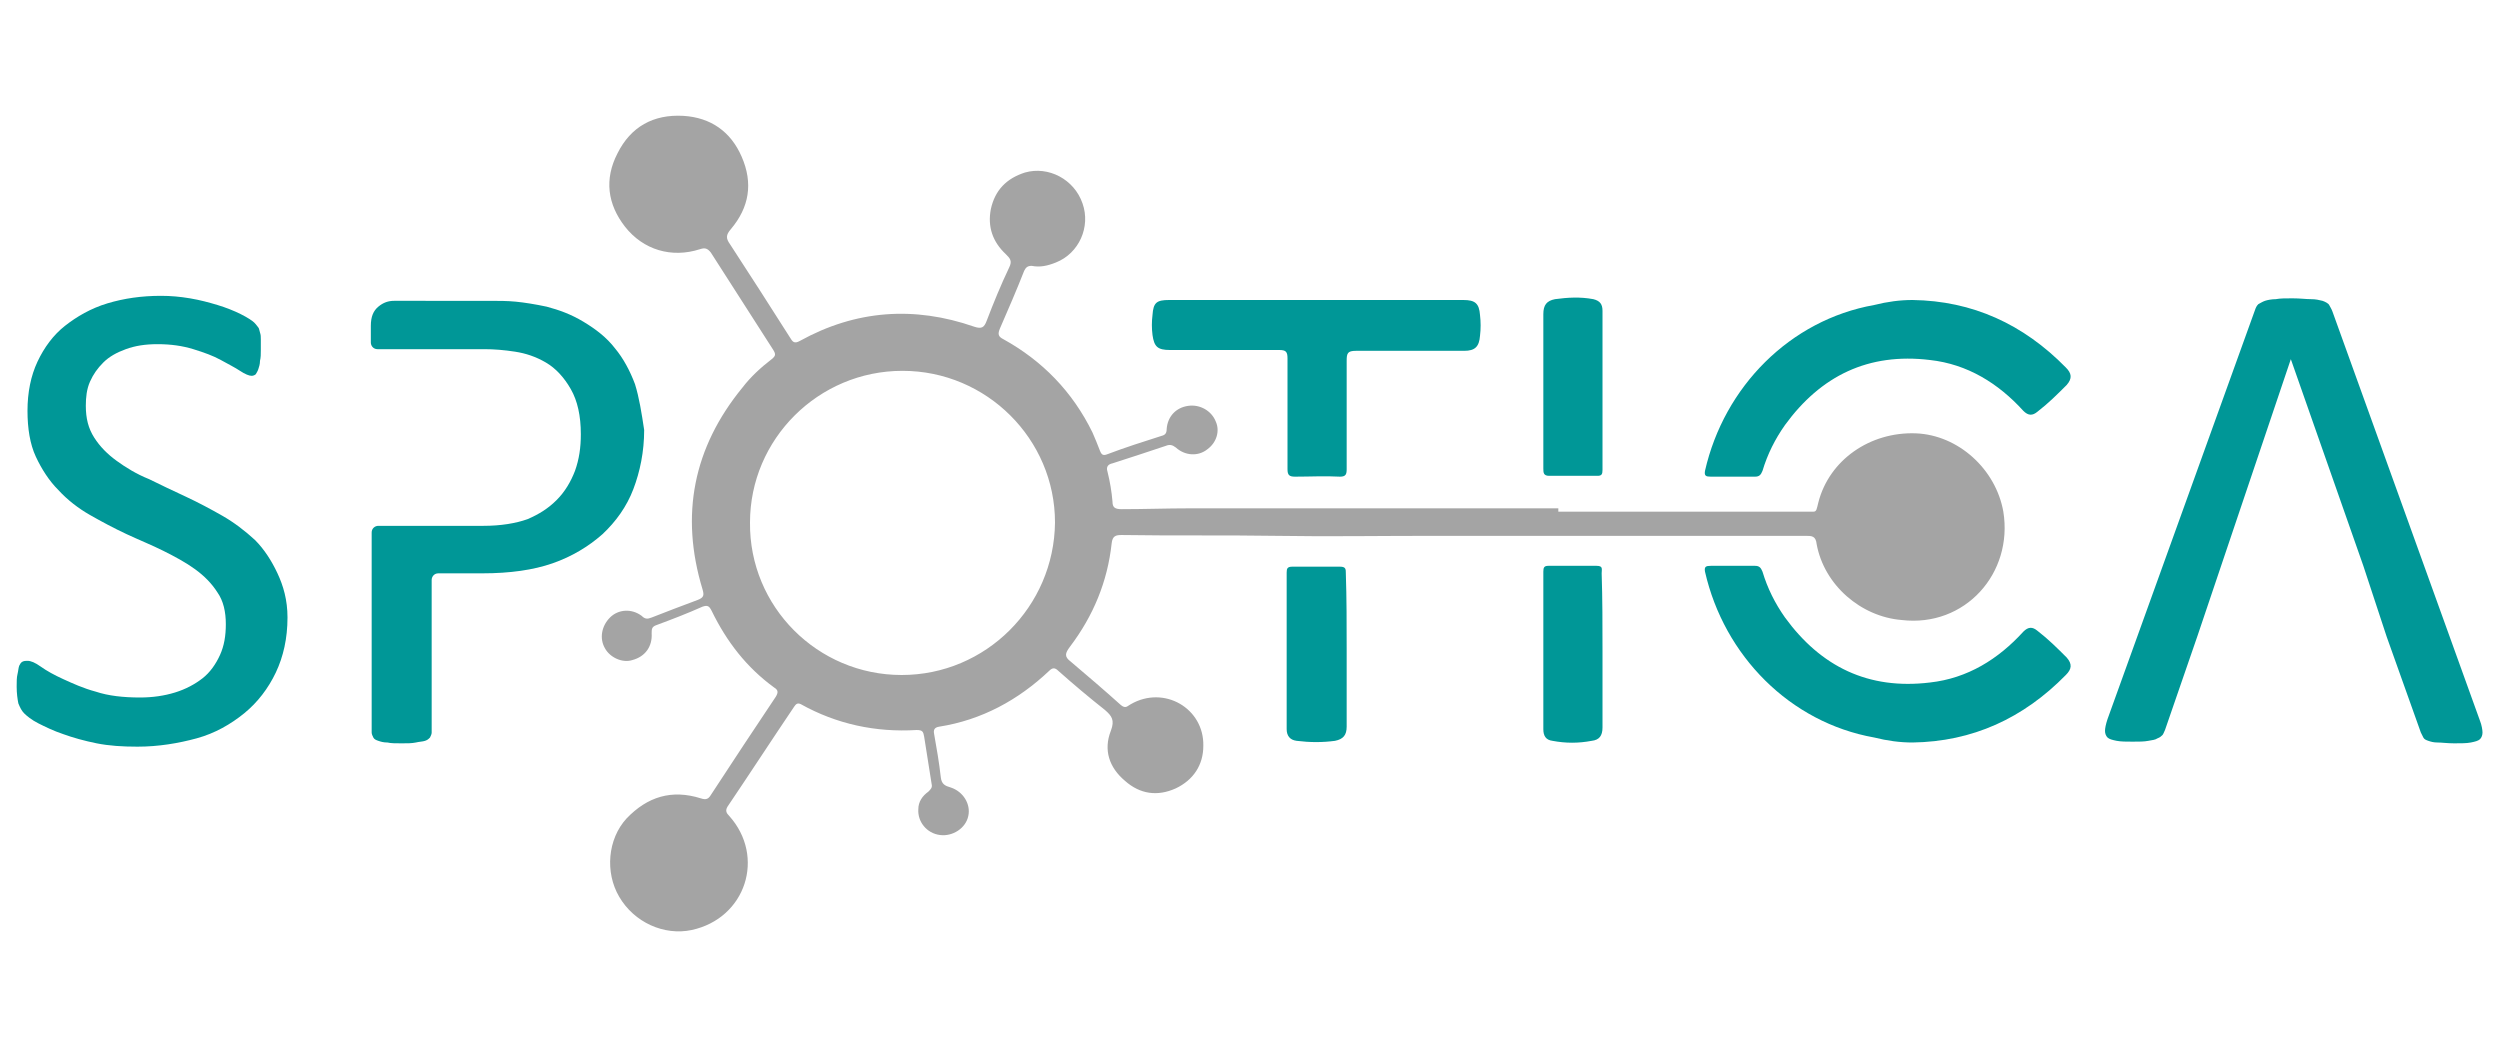 <?xml version="1.0" encoding="utf-8"?>
<!-- Generator: Adobe Illustrator 19.2.1, SVG Export Plug-In . SVG Version: 6.00 Build 0)  -->
<svg version="1.0" id="Layer_1" xmlns="http://www.w3.org/2000/svg" xmlns:xlink="http://www.w3.org/1999/xlink" x="0px" y="0px"
	 viewBox="0 0 300 125" style="enable-background:new 0 0 300 125;" xml:space="preserve">
<style type="text/css">
	.st0{fill:#009797;}
	.st1{fill:#A4A4A4;}
	.st2{fill:none;}
</style>
<g>
	<path class="st0" d="M158,36c5.9,0,11.8,0,17.6,0c1.4,0,1.9,0.4,2,1.8c0.1,0.8,0.1,1.7,0,2.5c-0.1,1.3-0.6,1.8-1.9,1.8
		c-4.4,0-8.7,0-13,0c-1,0-1.1,0.3-1.1,1.2c0,4.3,0,8.7,0,13c0,0.6-0.1,0.9-0.8,0.9c-1.8-0.1-3.6,0-5.4,0c-0.7,0-0.9-0.2-0.9-0.9
		c0-4.4,0-8.8,0-13.3c0-0.8-0.2-1-1-1c-4.3,0-8.7,0-13.1,0c-1.5,0-1.9-0.4-2.1-1.8c-0.1-0.8-0.1-1.6,0-2.4c0.1-1.5,0.5-1.8,2-1.8
		C146.3,36,152.2,36,158,36z"/>
	<path class="st0" d="M185.2,46.9c0-3.1,0-6.1,0-9.2c0-1.1,0.4-1.6,1.4-1.8c1.5-0.2,3-0.3,4.6,0c0.8,0.2,1.1,0.6,1.1,1.4
		c0,6.4,0,12.7,0,19.1c0,0.5-0.1,0.7-0.6,0.7c-1.9,0-3.9,0-5.8,0c-0.7,0-0.7-0.4-0.7-0.9C185.2,53.1,185.2,50,185.2,46.9z"/>
	<path class="st0" d="M192.3,78.1c0,3.1,0,6.1,0,9.2c0,1-0.4,1.5-1.3,1.6c-1.6,0.3-3.1,0.3-4.7,0c-0.8-0.1-1.1-0.6-1.1-1.4
		c0-6.3,0-12.6,0-18.9c0-0.5,0.1-0.7,0.6-0.7c1.9,0,3.9,0,5.8,0c0.8,0,0.6,0.4,0.6,0.9C192.3,71.9,192.3,75,192.3,78.1z"/>
	<path class="st0" d="M161.6,78c0,3.1,0,6.1,0,9.2c0,1-0.4,1.5-1.4,1.7c-1.5,0.2-3,0.2-4.6,0c-0.8-0.1-1.2-0.6-1.2-1.4
		c0-6.3,0-12.5,0-18.8c0-0.5,0.1-0.7,0.7-0.7c1.9,0,3.8,0,5.7,0c0.7,0,0.7,0.3,0.7,0.8C161.6,71.8,161.6,74.9,161.6,78z"/>
	<path class="st1" d="M240.4,61.4c-0.9-5.1-5.4-9.2-10.5-9.4c-5.5-0.2-10.4,3.2-11.7,8.3c-0.2,0.8-0.2,1.1-0.6,1.1
		c-10.5,0-20.6,0-30.6,0c0-0.1,0-0.4,0-0.4c-15,0-30.1,0-44.3,0c-2.7,0-5.4,0.1-8.1,0.1c-0.8,0-1.1-0.2-1.1-0.9
		c-0.1-1.2-0.3-2.4-0.6-3.6c-0.2-0.6,0.1-0.9,0.6-1c2.2-0.7,4.3-1.4,6.4-2.1c0.5-0.2,0.8-0.1,1.2,0.2c1.1,1,2.7,1.1,3.8,0.2
		c1.1-0.8,1.5-2.2,1-3.3c-0.5-1.3-1.9-2.1-3.3-1.9c-1.5,0.2-2.5,1.3-2.6,2.8c0,0.5-0.2,0.7-0.6,0.8c-2.2,0.7-4.4,1.4-6.5,2.2
		c-0.5,0.2-0.7,0.1-0.9-0.4c-0.3-0.8-0.6-1.5-0.9-2.2c-2.4-4.9-6-8.6-10.7-11.2c-0.6-0.3-0.7-0.6-0.4-1.3c1-2.3,2-4.6,2.9-6.9
		c0.2-0.4,0.4-0.6,0.9-0.6c1,0.2,1.9,0,2.9-0.4c2.8-1.1,4.2-4.3,3.2-7.1c-1-2.9-4.1-4.5-6.9-3.7c-2.2,0.7-3.6,2.1-4.1,4.4
		c-0.4,2.1,0.2,3.9,1.8,5.4c0.5,0.5,0.8,0.8,0.4,1.6c-1,2.1-1.9,4.3-2.7,6.4c-0.3,0.8-0.6,1-1.5,0.7c-7.2-2.5-14.2-2-20.9,1.7
		c-0.7,0.4-0.9,0.1-1.2-0.4c-2.4-3.8-4.8-7.5-7.2-11.2c-0.5-0.7-0.5-1.1,0.1-1.8c2.2-2.6,2.7-5.5,1.3-8.7c-1.3-3-3.7-4.7-7-4.9
		c-3.6-0.2-6.3,1.3-7.9,4.5c-1.6,3.1-1.2,6.1,0.9,8.8c2.2,2.8,5.6,3.8,9,2.7c0.6-0.2,0.9-0.1,1.3,0.4c2.5,3.9,5,7.8,7.5,11.7
		c0.3,0.5,0.3,0.7-0.2,1.1c-1.3,1-2.5,2.1-3.5,3.4c-5.9,7.2-7.5,15.3-4.8,24.2c0.2,0.7,0.2,1-0.6,1.3c-1.9,0.7-3.7,1.4-5.5,2.1
		c-0.5,0.2-0.8,0.2-1.2-0.2c-1.2-0.9-2.8-0.8-3.8,0.2c-1,1-1.3,2.5-0.6,3.7c0.6,1.1,2.1,1.8,3.3,1.4c1.5-0.4,2.4-1.6,2.3-3.2
		c0-0.5,0-0.8,0.6-1c1.9-0.7,3.7-1.4,5.5-2.2c0.6-0.2,0.8-0.1,1.1,0.5c1.8,3.7,4.2,6.8,7.5,9.2c0.5,0.3,0.5,0.6,0.2,1.1
		c-2.6,3.9-5.2,7.8-7.8,11.8c-0.3,0.5-0.6,0.6-1.2,0.4c-3.5-1.1-6.4-0.2-8.9,2.4c-2.3,2.5-2.6,6.5-0.9,9.4c1.8,3.1,5.4,4.7,8.7,4
		c6.5-1.4,8.9-8.8,4.5-13.7c-0.3-0.3-0.5-0.6-0.2-1.1c2.7-4,5.3-8,8-12c0.2-0.3,0.4-0.5,0.8-0.3c4.3,2.4,9,3.4,13.9,3.1
		c0.7,0,0.8,0.2,0.9,0.8c0.3,1.9,0.6,3.8,0.9,5.7c0.1,0.4-0.1,0.6-0.4,0.9c-0.7,0.5-1.2,1.2-1.2,2.1c-0.1,1.5,1,2.9,2.6,3.1
		c1.5,0.2,3.1-0.8,3.4-2.3c0.3-1.4-0.6-2.9-2.1-3.4c-0.7-0.2-1.1-0.4-1.2-1.2c-0.2-1.8-0.5-3.5-0.8-5.2c-0.1-0.5,0-0.8,0.6-0.9
		c5.1-0.8,9.5-3.2,13.2-6.7c0.4-0.4,0.7-0.4,1.1,0c1.8,1.6,3.7,3.2,5.6,4.7c0.8,0.7,1.2,1.2,0.7,2.5c-0.9,2.3-0.2,4.4,1.7,6
		c1.8,1.6,3.9,1.9,6.1,0.9c2.1-1,3.3-2.8,3.3-5.1c0.1-4.5-4.7-7.3-8.7-5c-0.4,0.2-0.6,0.6-1.2,0.1c-2-1.8-4-3.5-6-5.2
		c-0.8-0.6-0.7-1-0.1-1.8c2.8-3.7,4.5-7.8,5-12.4c0.1-0.9,0.5-1,1.2-1c6.2,0.1,12.4,0,18.6,0.1c6.1,0.1,12.3,0,18.4,0
		c15,0,30.1,0,45.1,0c0.7,0,1.2,0,1.3,1c0.9,4.9,5.3,8.7,10.2,9.1C235.8,75.3,241.6,68.8,240.4,61.4z M108.2,81
		C98.1,81,89.9,72.8,90,62.7c0-10,8.2-18.2,18.3-18.2c10.1,0,18.3,8.2,18.3,18.2C126.5,72.8,118.3,81,108.2,81z"/>
	<path class="st0" d="M34.5,74.1c0,2.5-0.5,4.7-1.4,6.6c-0.9,1.9-2.2,3.6-3.8,4.9c-1.6,1.3-3.5,2.4-5.7,3s-4.6,1-7.1,1
		c-1.8,0-3.4-0.1-4.9-0.4c-1.5-0.3-2.9-0.7-4-1.1c-1.2-0.4-2.2-0.9-3-1.3s-1.4-0.9-1.7-1.2s-0.5-0.7-0.7-1.2c-0.1-0.5-0.2-1.2-0.2-2
		c0-0.6,0-1.1,0.1-1.5c0.1-0.4,0.1-0.7,0.2-1c0.1-0.2,0.2-0.4,0.4-0.5c0.2-0.1,0.4-0.1,0.6-0.1c0.4,0,0.9,0.2,1.6,0.7
		c0.7,0.5,1.6,1,2.7,1.5s2.4,1.1,3.9,1.5c1.5,0.5,3.3,0.7,5.3,0.7c1.5,0,2.9-0.2,4.2-0.6s2.4-1,3.3-1.7c0.9-0.7,1.6-1.7,2.1-2.8
		c0.5-1.1,0.7-2.3,0.7-3.7c0-1.5-0.3-2.8-1-3.8c-0.7-1.1-1.6-2-2.7-2.8s-2.4-1.5-3.8-2.2c-1.4-0.7-2.9-1.3-4.4-2
		c-1.5-0.7-3-1.5-4.4-2.3c-1.4-0.8-2.7-1.8-3.8-3c-1.1-1.1-2-2.5-2.7-4s-1-3.4-1-5.5c0-2.2,0.4-4.2,1.2-5.9c0.8-1.7,1.9-3.2,3.3-4.3
		s3.1-2.1,5.1-2.7s4.1-0.9,6.4-0.9c1.2,0,2.3,0.1,3.5,0.3c1.2,0.2,2.3,0.5,3.3,0.8c1,0.3,2,0.7,2.8,1.1c0.8,0.4,1.4,0.8,1.6,1
		c0.3,0.3,0.4,0.5,0.5,0.6c0.1,0.1,0.1,0.3,0.2,0.6s0.1,0.5,0.1,0.8c0,0.3,0,0.7,0,1.3c0,0.5,0,0.9-0.1,1.3c0,0.4-0.1,0.7-0.2,1
		s-0.2,0.4-0.3,0.6c-0.1,0.1-0.3,0.2-0.5,0.2c-0.3,0-0.8-0.2-1.4-0.6c-0.6-0.4-1.4-0.8-2.3-1.3s-2-0.9-3.3-1.3
		c-1.3-0.4-2.7-0.6-4.3-0.6c-1.5,0-2.7,0.2-3.8,0.6c-1.1,0.4-2,0.9-2.7,1.6s-1.2,1.4-1.6,2.3c-0.4,0.9-0.5,1.9-0.5,2.9
		c0,1.5,0.3,2.7,1,3.8s1.6,2,2.7,2.8s2.4,1.6,3.9,2.2c1.4,0.7,2.9,1.4,4.4,2.1c1.5,0.7,3,1.5,4.4,2.3c1.4,0.8,2.7,1.8,3.9,2.9
		c1.1,1.1,2,2.5,2.7,4S34.5,72,34.5,74.1z"/>
	<g>
		<path class="st0" d="M76.2,46.1c-0.6-1.6-1.4-3.1-2.4-4.3c-1-1.3-2.3-2.3-3.8-3.2c-1.5-0.9-2.9-1.4-4.4-1.8
			c-1.4-0.3-2.7-0.5-3.7-0.6s-2.1-0.1-3.3-0.1H47.3c-0.7,0-1.3,0.2-1.9,0.7c-0.6,0.5-0.9,1.2-0.9,2.3v2c0,0.4,0.3,0.8,0.8,0.8h6.3v0
			h6.5c1.2,0,2.4,0.1,3.7,0.3c1.3,0.2,2.5,0.6,3.7,1.3s2.2,1.8,3,3.2c0.8,1.4,1.2,3.2,1.2,5.4c0,1.6-0.2,3-0.7,4.4
			c-0.5,1.3-1.2,2.5-2.2,3.5s-2.1,1.7-3.5,2.3c-1.4,0.5-3.2,0.8-5.3,0.8h-6.3h-6.3c-0.4,0-0.8,0.3-0.8,0.8v24c0,0.2,0.1,0.4,0.2,0.6
			c0.1,0.2,0.3,0.3,0.6,0.4s0.6,0.2,1.1,0.2c0.4,0.1,1,0.1,1.7,0.1s1.2,0,1.7-0.1c0.4-0.1,0.8-0.1,1.1-0.2c0.3-0.1,0.4-0.2,0.6-0.4
			c0.1-0.2,0.2-0.4,0.2-0.6V69.6c0-0.4,0.3-0.8,0.8-0.8h5.3c3.3,0,6.1-0.4,8.4-1.2s4.3-2,6-3.5c1.6-1.5,2.9-3.3,3.7-5.4
			s1.3-4.5,1.3-7.1C77,49.6,76.7,47.7,76.2,46.1z"/>
	</g>
	<path class="st2" d="M258.6,67.9"/>
	<g>
		<path class="st0" d="M274.9,43.1L274.9,43.1l8.7,24.8l2.8,8.5l4.1,11.5c0.1,0.2,0.2,0.4,0.3,0.6c0.1,0.2,0.3,0.3,0.6,0.4
			c0.3,0.1,0.6,0.2,1.1,0.2c0.5,0,1.2,0.1,2,0.1c0.8,0,1.5,0,2-0.1c0.5-0.1,0.9-0.2,1.1-0.4c0.2-0.2,0.3-0.5,0.3-0.8
			s-0.1-0.9-0.3-1.4l-17.7-49.1c-0.1-0.3-0.3-0.6-0.4-0.8s-0.5-0.4-0.8-0.5c-0.4-0.1-0.8-0.2-1.4-0.2c-0.6,0-1.3-0.1-2.2-0.1
			c-0.8,0-1.5,0-2,0.1c-0.5,0-1,0.1-1.3,0.2c-0.3,0.1-0.6,0.3-0.8,0.4c-0.2,0.2-0.3,0.4-0.4,0.7l-17.7,49.1
			c-0.2,0.6-0.3,1.1-0.3,1.4s0.1,0.6,0.3,0.8c0.2,0.2,0.6,0.3,1.1,0.4c0.5,0.1,1.2,0.1,1.9,0.1c0.8,0,1.4,0,1.9-0.1
			c0.5-0.1,0.8-0.1,1.1-0.3c0.3-0.1,0.5-0.3,0.6-0.4s0.2-0.4,0.3-0.6l3.9-11.3L274.9,43.1z"/>
	</g>
	<path class="st0" d="M229.5,36c7.2,0.1,13.3,2.9,18.4,8.1c0.7,0.7,0.8,1.3,0.1,2.1c-1.1,1.1-2.2,2.2-3.5,3.2
		c-0.6,0.5-1.1,0.5-1.7-0.1c-3-3.3-6.7-5.6-11.2-6.1c-7.4-0.9-13.1,1.9-17.4,7.8c-1.2,1.7-2.1,3.5-2.7,5.5c-0.2,0.5-0.4,0.7-0.9,0.7
		c-1.8,0-3.5,0-5.3,0c-0.6,0-0.8-0.1-0.7-0.7c2.3-10.1,10.2-18.1,20.3-19.9C226.5,36.2,228,36,229.5,36z"/>
	<path class="st0" d="M229.5,89.1c7.2-0.1,13.3-2.9,18.4-8.1c0.7-0.7,0.8-1.3,0.1-2.1c-1.1-1.1-2.2-2.2-3.5-3.2
		c-0.6-0.5-1.1-0.5-1.7,0.1c-3,3.3-6.7,5.6-11.2,6.1c-7.4,0.9-13.1-1.9-17.4-7.8c-1.2-1.7-2.1-3.5-2.7-5.5c-0.2-0.5-0.4-0.7-0.9-0.7
		c-1.8,0-3.5,0-5.3,0c-0.6,0-0.8,0.1-0.7,0.7c2.3,10.1,10.2,18.1,20.3,19.9C226.5,88.9,228,89.1,229.5,89.1z"/>
</g>
</svg>
